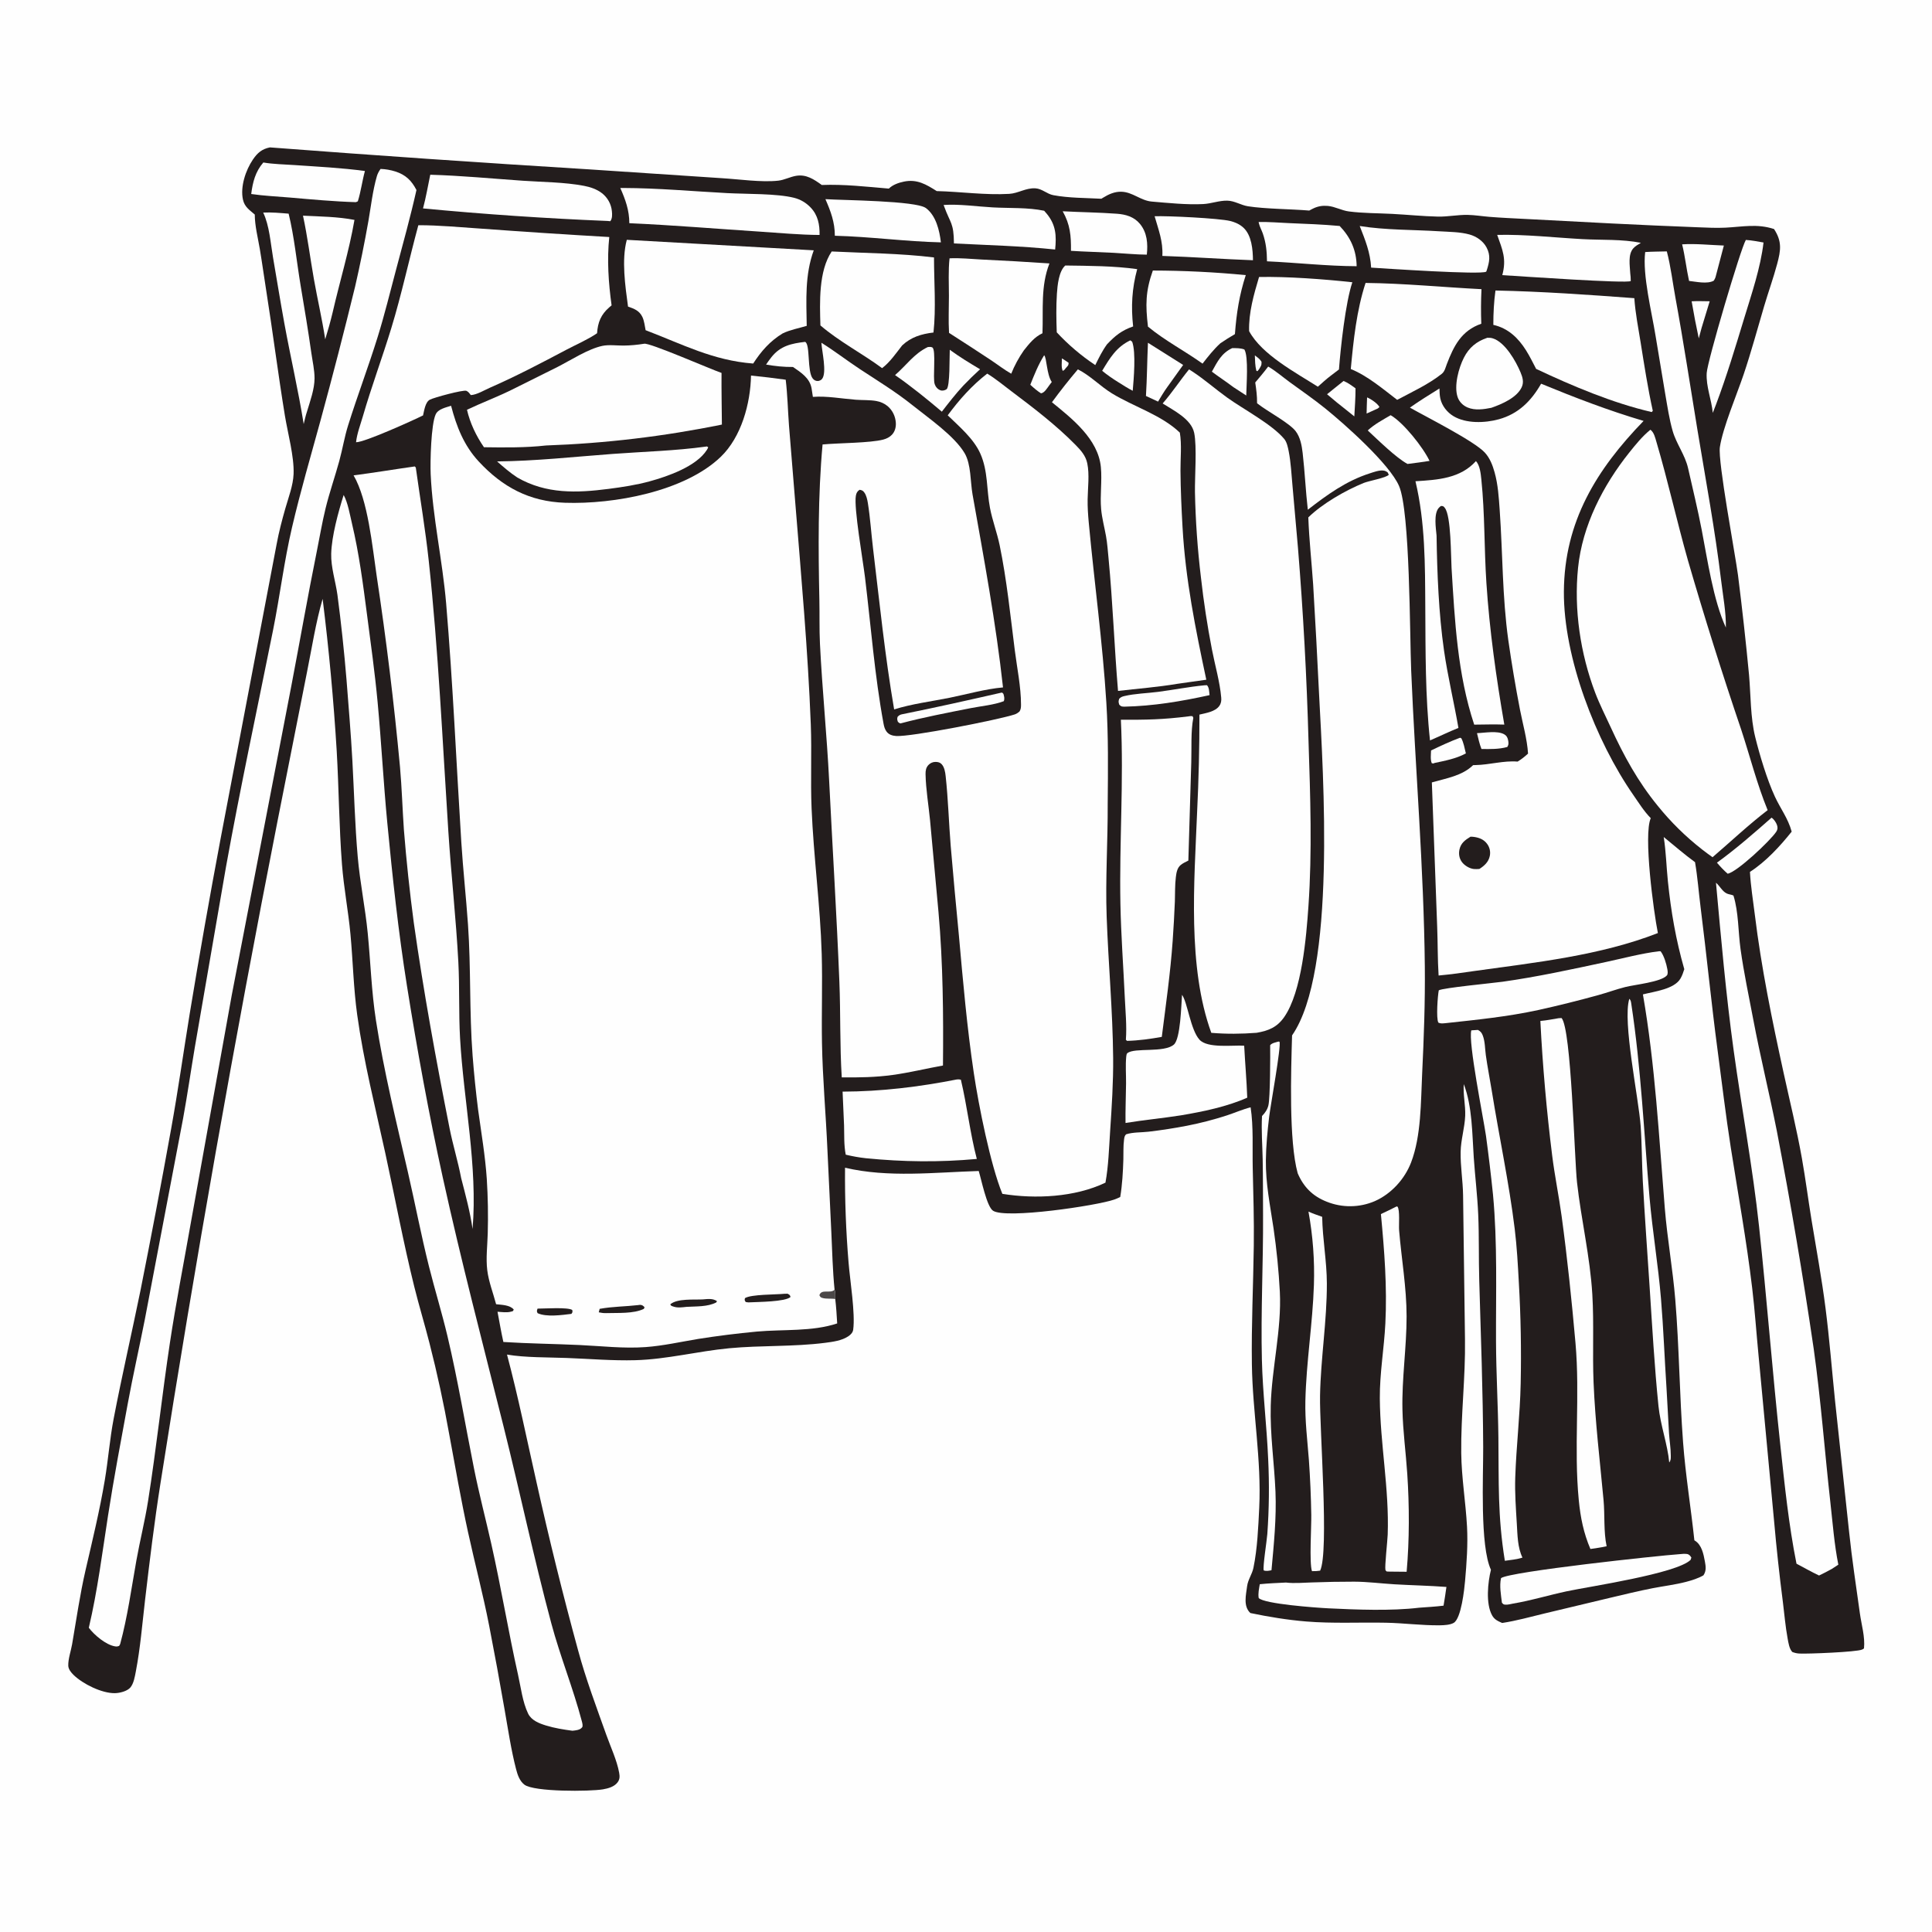 <?xml version="1.0" encoding="utf-8" ?>
<svg xmlns="http://www.w3.org/2000/svg" xmlns:xlink="http://www.w3.org/1999/xlink" width="1024" height="1024">
	<path fill="#FEFEFE" d="M0 0L1024 0L1024 1024L0 1024L0 0Z"/>
	<path fill="#231D1D" d="M143.054 78.122Q226.937 84.526 310.906 89.682L382.74 94.453C391.787 94.994 403.696 96.75 412.527 95.753C415.718 95.393 418.757 93.721 421.964 93.187C427.393 92.283 431.395 95.058 435.579 98.05C447.247 97.572 459.476 98.98 471.109 99.962C473.194 97.902 476.29 96.834 479.107 96.252C486.018 94.826 490.907 97.733 496.48 101.277C509.216 101.594 522.163 103.486 534.891 102.753C539.711 102.475 543.706 99.519 548.774 99.815C552.371 100.025 554.86 102.81 558.307 103.453C566.493 104.98 575.424 104.886 583.75 105.34L584.095 105.125L584.676 104.773C587.62 102.958 590.715 101.55 594.251 101.617C600.283 101.732 604.535 106.337 610.511 106.842C619.254 107.582 628.967 108.601 637.698 108.159C642.028 107.94 646.107 106.262 650.489 106.352C654.394 106.432 657.665 108.726 661.433 109.325C670.482 110.764 684.306 110.785 693.915 111.598Q694.595 111.23 695.283 110.878C695.568 110.733 695.853 110.59 696.141 110.452C698.604 109.275 701.014 108.906 703.732 109.141C707.586 109.473 711.086 111.569 714.915 112.066C722.47 113.048 730.328 112.97 737.939 113.367C745.973 113.786 754.097 114.631 762.121 114.803C767.431 114.917 772.692 113.783 777.979 113.898C781.712 113.979 785.536 114.612 789.264 114.918C795.772 115.452 802.317 115.718 808.838 116.067C839.181 117.689 869.587 119.327 899.951 120.463C904.773 120.643 909.692 120.91 914.51 120.667C923.657 120.206 931.326 118.464 940.269 121.391C944.569 127.978 943.886 132.586 941.942 139.849C939.918 147.411 937.245 154.8 935.023 162.31C931.442 174.418 928.174 186.587 924.131 198.555C920.587 209.043 913.098 226.737 911.566 236.995C910.434 244.57 919.704 293.706 921.172 304.827Q924.511 331.284 927.038 357.83C927.965 368.484 927.737 380.209 930.289 390.604C932.654 400.234 936.6 413.308 940.727 422.213C943.736 428.705 947.672 433.678 949.63 440.781C943.398 448.592 935.917 456.703 927.512 462.128C927.902 469.654 929.165 477.208 930.08 484.694C933.538 513.004 939.287 540.887 945.373 568.742C948.653 583.753 952.36 598.765 955.039 613.894C956.973 624.814 958.378 635.811 960.168 646.752C962.694 662.203 965.569 677.659 967.549 693.189C969.638 709.577 970.929 725.967 972.607 742.388L980.063 811.899C981.566 826.376 983.788 840.781 985.786 855.196C986.617 861.191 988.584 867.582 987.955 873.637C987.524 874.062 987.716 873.922 986.93 874.3C984.196 875.612 957.974 876.665 953.662 876.413C952.316 876.335 951.231 876.068 949.975 875.595C948.363 873.982 947.885 870.642 947.477 868.431C946.309 862.108 945.773 855.602 944.976 849.222Q942.21 827.827 940.315 806.338L932.001 717.724C930.885 706.095 930.086 694.419 928.707 682.818C925.737 657.822 921.244 633.111 917.355 608.26C914.675 591.141 912.636 573.76 910.347 556.571C906.995 531.393 904.541 506.077 901.349 480.865C900.343 472.914 899.756 464.862 898.4 456.966C892.662 452.793 887.314 448.099 881.803 443.633C883.028 451.339 883.215 459.317 884.014 467.091C885.663 483.12 888.249 498.172 892.709 513.687C892.194 515.365 891.605 517.048 890.73 518.578C887.444 524.325 876.809 525.502 870.779 527.05C877.29 564.59 879.278 602.521 882.384 640.446C883.709 656.624 886.594 672.594 887.928 688.764C890.01 714 890.176 739.303 892.068 764.52C893.373 781.902 896.21 799.083 898.052 816.401C898.19 816.487 898.33 816.572 898.467 816.661C901.941 818.899 902.898 823.63 903.614 827.53C904.116 830.263 904.464 832.571 902.851 834.963C900.053 836.577 896.776 837.6 893.66 838.416C887.863 839.934 881.787 840.645 875.902 841.791C868.38 843.256 860.919 845.095 853.46 846.849L818.791 855.131C811.297 856.937 803.795 859.048 796.17 860.211C793.878 859.181 792.118 858.448 790.854 856.19C787.388 850.001 788.572 838.629 790.229 832.017C784.332 819.36 786.192 782.572 786.121 767.016C785.987 737.584 784.891 708.047 784.03 678.623C783.688 666.966 783.99 655.279 783.481 643.641C783.041 633.581 781.82 623.62 781.129 613.588C780.253 600.881 780.401 586.596 775.842 574.599C775.388 580.066 776.81 585.799 776.586 591.372C776.327 597.802 774.29 604.014 774.167 610.512C774.022 618.181 775.357 625.833 775.463 633.5L776.474 709.98C776.765 730.009 774.26 750.146 774.487 770.154C774.636 783.229 776.855 796.215 777.558 809.256C778.065 818.664 777.338 828.591 776.511 837.979C776.14 842.198 774.509 857.815 770.496 860.156C768.606 861.26 765.347 861.414 763.185 861.442C753.711 861.563 744.101 860.264 734.599 860.077C720.496 859.799 706.378 860.575 692.298 859.417C682.393 858.602 672.436 856.975 662.712 854.938C658.859 851.331 660.388 845.474 660.991 840.746C661.445 837.187 663.637 834.442 664.348 830.974C666.449 820.739 666.908 809.531 667.417 799.125C668.658 773.778 663.888 748.503 663.526 723.221C663.224 702.201 664.259 681.254 664.536 660.249C664.718 646.507 664.282 632.795 663.972 619.061C663.736 608.595 664.424 597.206 662.856 586.896C658.615 587.974 654.423 589.829 650.247 591.196Q639.862 594.566 629.147 596.664Q619.037 598.617 608.811 599.818C604.947 600.272 600.521 600.028 596.846 601.21C595.993 602.038 595.921 602.931 595.766 604.062C595.302 607.447 595.509 611.08 595.405 614.502C595.202 621.154 594.835 627.862 593.745 634.434Q592.168 635.233 590.498 635.815C581.378 639.015 533.174 646.195 526.323 641.71C522.966 639.513 520.095 624.93 518.743 620.655C495.481 621.352 470.815 624.324 447.886 618.907Q447.665 644.162 449.77 669.33C450.511 678.515 453.399 696.298 452.205 704.788C451.989 706.327 450.835 707.44 449.587 708.281C446.182 710.573 441.34 711.206 437.332 711.721C420.563 713.874 403.357 713.006 386.487 714.602C369.841 716.177 353.511 720.471 336.758 720.933C324.702 721.266 312.466 720.209 300.421 719.753C290.674 719.384 278.17 719.589 268.721 717.95C274.695 740.382 279.323 763.357 284.446 786.003Q294.359 830.621 306.402 874.712C310.465 889.808 316.174 904.955 321.427 919.692C323.673 925.993 326.967 932.974 328.159 939.536C328.51 941.469 328.57 943.023 327.336 944.678C325.581 947.033 322.322 947.916 319.575 948.387C312.734 949.561 282.966 949.807 277.915 945.89C275.394 943.936 274.311 940.68 273.539 937.707C270.902 927.549 269.323 916.787 267.5 906.436Q263.621 884.016 259.272 861.682C256.015 844.948 251.666 828.582 248.039 811.955C244.291 794.774 241.282 777.338 238.069 760.046Q233.756 735.789 227.64 711.922C225.094 701.891 222.055 691.974 219.567 681.94C213.783 658.616 209.372 634.843 204.253 611.358C198.927 586.924 192.769 562.707 189.324 537.896C187.363 523.776 187.073 509.451 185.76 495.263C184.611 482.839 182.214 470.608 181.254 458.139C179.712 438.112 179.62 418.025 178.46 397.979Q175.993 357.581 171.005 317.416C167.348 329.976 165.308 343.383 162.718 356.214L147.054 435.385Q112.702 610.175 85.055 786.148C81.818 806.697 79.293 827.453 76.875 848.116C75.409 860.644 74.388 873.449 72.006 885.844C71.489 888.537 70.888 892.37 69.046 894.468C67.337 896.415 63.401 897.369 60.917 897.412C53.965 897.531 43.959 892.554 39.047 887.805C37.74 886.542 36.25 884.768 36.186 882.86C36.068 879.37 37.611 874.99 38.219 871.484C40.507 858.27 42.352 845.145 45.38 832.049C49.024 816.29 52.875 800.443 55.551 784.487C57.362 773.688 58.181 762.68 60.245 751.933C64.585 729.325 69.781 706.805 74.404 684.24Q82.953 641.379 90.697 598.365C94.363 578.073 97.237 557.667 100.547 537.318Q108.188 490.935 116.877 444.737L146.642 288.318C147.829 281.902 149.445 275.76 151.236 269.492C152.894 263.688 155.364 257.31 155.608 251.242C155.977 242.04 152.524 229.607 150.989 220.224C147.36 198.044 144.553 175.706 141.028 153.498C139.894 146.356 138.923 139.185 137.721 132.055C136.721 126.123 135.049 119.705 135.037 113.712C132.226 111.267 129.644 109.696 128.779 105.834C127.263 99.074 130.189 90.23 134.028 84.586C136.452 81.022 138.809 78.98 143.054 78.122Z"/>
	<path fill="#FEFEFE" d="M562.847 189.945C564.045 190.695 565.215 191.452 566.361 192.279C566.438 193.782 565.757 194.069 564.822 195.163C564.287 195.968 564.182 196.08 563.29 196.583C562.395 194.799 562.817 191.931 562.847 189.945Z"/>
	<path fill="#FEFEFE" d="M665.091 188.368C666.488 189.415 667.77 190.253 668.641 191.794C668.733 193.724 668.227 194.169 667.251 195.79L666.46 196.758L665.885 196.492C665.211 193.823 665.205 191.106 665.091 188.368Z"/>
	<path fill="#FEFEFE" d="M724.586 210.626C726.658 211.506 730.04 213.761 731.14 215.722L730.27 216.492L724.333 219.187C724.358 216.335 724.493 213.477 724.586 210.626Z"/>
	<path fill="#FEFEFE" d="M896.609 159.697C899.78 159.523 902.998 159.651 906.174 159.683L901.869 173.815L900.387 179.349Q898.275 169.566 896.609 159.697Z"/>
	<path fill="#FEFEFE" d="M553.425 188.296C554.853 189.742 554.701 198.432 557.462 202.457L556.118 204.247C554.969 205.764 553.619 208.213 551.75 208.469C549.644 207.145 547.905 205.599 546.082 203.927C548.237 198.527 550.333 193.239 553.425 188.296Z"/>
	<path fill="#FEFEFE" d="M782.833 388.582C787.019 388.45 793.5 387.145 797.217 389.166C798.452 389.838 799.011 390.836 799.301 392.184C799.609 393.611 799.706 394.706 798.876 395.924C794.408 397.148 789.795 397.048 785.205 396.972C784.133 394.269 783.532 391.401 782.833 388.582Z"/>
	<path fill="#FEFEFE" d="M712.118 201.912C714.462 202.879 716.409 204.354 718.455 205.82C718.473 210.778 718.091 215.749 717.815 220.698L714.232 217.82Q708.684 213.526 703.364 208.954Q707.709 205.393 712.118 201.912Z"/>
	<path fill="#FEFEFE" d="M773.863 391.012L774.545 391.306C775.801 393.761 776.281 396.666 776.943 399.333C771.638 402.15 766.128 403.156 760.319 404.399C759.448 404.767 759.929 404.693 758.862 404.504C758.047 402.532 758.433 399.876 758.486 397.76C763.561 395.324 768.579 392.971 773.863 391.012Z"/>
	<path fill="#FEFEFE" d="M530.801 367.107C531.472 367.147 531.069 367.047 531.847 367.784C532.211 369.201 532.585 370.215 532.024 371.647C526.706 373.668 520.124 374.216 514.502 375.328C502.064 377.788 489.576 380.16 477.316 383.417C476.68 383.356 476.4 382.972 475.906 382.586C475.505 381.358 475.423 381.178 475.737 379.94C476.575 379.045 477.098 378.777 478.298 378.536C495.881 375.011 513.314 371.09 530.801 367.107Z"/>
	<path fill="#FEFEFE" d="M599.1 180.388C599.414 180.521 599.83 180.957 600.095 181.182C602.14 186.83 600.91 200.767 600.373 207.126C597.701 205.763 595.185 204.111 592.64 202.526C589.656 200.674 586.89 198.757 584.17 196.535C588.244 189.782 591.708 183.897 599.1 180.388Z"/>
	<path fill="#FEFEFE" d="M653.097 184.502C655.323 184.537 657.429 184.439 659.542 185.236C661.852 188.958 660.601 204.765 660.537 209.627L653.759 205.22C650.038 202.371 646.058 199.835 642.318 196.984C645.277 191.661 647.354 187.223 653.097 184.502Z"/>
	<path fill="#FEFEFE" d="M638.269 363.233L639.703 363.161C640.935 364.392 640.884 366.77 641.093 368.436C626.054 371.745 611.308 374.221 595.875 374.551C594.36 374.455 594.323 374.527 593.23 373.496C592.787 371.979 592.734 371.833 593.213 370.338C594.038 369.514 594.731 369.213 595.841 368.948C601.567 367.585 607.91 367.461 613.774 366.704C621.955 365.648 630.055 364.025 638.269 363.233Z"/>
	<path fill="#FEFEFE" d="M938.966 433.379C940.215 434.202 941.375 435.912 941.85 437.318C942.303 438.662 942.215 439.689 941.435 440.867C938.333 445.556 920.596 462.275 915.694 463.081C913.587 461.266 911.821 459.337 910.011 457.238C920.056 449.976 929.666 441.578 938.966 433.379Z"/>
	<path fill="#FEFEFE" d="M608.435 181.674L627.095 193.425L618.671 205.183C616.892 207.655 615.351 210.246 613.792 212.859L607.378 209.871C607.953 200.458 608.014 191.084 608.435 181.674Z"/>
	<path fill="#FEFEFE" d="M891.567 129.505C898.787 129.042 906.433 129.881 913.682 130.14L909.533 145.889C909.258 147.075 908.988 147.805 908.286 148.802C904.814 150.664 899.069 149.309 895.238 148.897C893.814 142.467 893.139 135.935 891.567 129.505Z"/>
	<path fill="#FEFEFE" d="M737.073 220.063C743.83 223.939 754.347 237.179 757.687 244.294C753.806 244.926 749.913 245.414 746.012 245.901C740.026 242.71 730.262 233.101 724.931 228.144C728.456 224.857 732.941 222.502 737.073 220.063Z"/>
	<path fill="#FEFEFE" d="M491.778 183.937C492.617 183.889 493.341 183.747 494.12 184.141C496.285 185.234 494.275 200.462 495.424 203.658C495.956 205.139 496.991 206.329 498.495 206.875C499.505 207.242 500.817 206.914 501.678 206.317C503.605 204.982 503.197 188.628 503.397 185.381C508.553 189.169 513.96 192.452 519.454 195.713C516.382 198.497 513.461 201.367 510.593 204.36C506.498 208.739 502.874 213.466 499.196 218.192C491.114 211.365 483.086 204.828 474.393 198.798C480.459 193.607 484.359 187.492 491.778 183.937Z"/>
	<path fill="#FEFEFE" d="M563.252 111.978C572.806 112.486 582.424 112.586 591.961 113.285C596.657 113.629 601.05 114.88 604.165 118.628C608.054 123.307 608.446 129.186 607.838 134.965C602.01 134.941 596.073 134.312 590.244 133.996C582.707 133.588 575.168 133.434 567.634 132.94C567.719 124.919 567.243 119.1 563.252 111.978Z"/>
	<path fill="#FEFEFE" d="M863.578 529.363C864.386 530.146 864.457 531.006 864.623 532.093C869.794 566.075 871.34 600.475 874.292 634.699C875.84 652.649 878.88 670.448 880.362 688.377C881.676 704.268 882.27 720.311 883.312 736.233L884.629 759.855C884.872 763.687 885.544 767.568 885.551 771.4C885.554 772.96 885.654 773.903 884.729 775.149C883.872 765.656 880.055 755.368 879.027 745.25C876.892 724.247 875.727 703.31 874.343 682.256C873.112 663.529 871.743 644.838 870.724 626.093C870.195 616.361 870.269 606.631 869.584 596.891C868.529 581.88 859.847 541.394 863.578 529.363Z"/>
	<path fill="#FEFEFE" d="M160.59 114.312C169.572 114.757 179.044 114.833 187.879 116.558C185.025 133.016 180.052 149.269 176.315 165.552C175.162 170.384 173.847 175.091 172.374 179.832C170.737 169.196 168.272 158.649 166.392 148.046C164.404 136.823 162.997 125.445 160.59 114.312Z"/>
	<path fill="#FEFEFE" d="M925.329 127.175C928.491 127.364 931.59 127.98 934.704 128.534C933.146 141.899 928.415 155.678 924.501 168.538C919.832 183.88 915.183 199.37 909.528 214.383L907.808 218.83C907.149 211.772 904.176 204.862 904.584 197.708C904.941 191.461 922.464 132.096 925.329 127.175Z"/>
	<path fill="#FEFEFE" d="M611.975 114.619C618.661 114.337 646.182 115.66 652.124 117.154C654.69 117.8 657.142 118.888 659.086 120.719C663.427 124.807 664.04 132.294 664.089 137.93C648.079 137.35 632.098 136.167 616.072 135.642C616.483 127.859 614.059 121.939 611.975 114.619Z"/>
	<path fill="#FEFEFE" d="M667.09 117.673C672.439 117.538 677.944 118.037 683.296 118.264C692.237 118.644 701.14 118.938 710.054 119.776C715.848 125.821 718.94 132.653 719.05 141.097C703.26 141.035 687.315 139.219 671.531 138.502C671.478 133.348 671.037 128.736 669.335 123.812C668.711 122.006 667.71 120.304 667.264 118.448C667.202 118.19 667.148 117.931 667.09 117.673Z"/>
	<path fill="#FEFEFE" d="M139.572 86.125C144.887 87.036 150.579 87.107 155.969 87.481C168.413 88.344 181.056 88.958 193.418 90.634C191.964 95.938 191.301 101.452 189.657 106.705L188.626 107.152C176.942 106.801 165.109 105.694 153.46 104.687C146.707 104.103 139.85 103.822 133.147 102.826C133.941 96.569 135.349 90.99 139.572 86.125Z"/>
	<path fill="#FEFEFE" d="M788.309 179.026C789.389 179.006 790.178 179.02 791.229 179.345C797.716 181.35 803.487 191.488 805.908 197.328C806.999 199.962 807.797 202.512 806.533 205.23C803.922 210.844 795.974 214.202 790.462 216.141C786.368 216.954 781.798 217.652 777.829 215.964C775.361 214.915 773.394 212.946 772.543 210.383C770.58 204.473 773.112 195.041 775.881 189.598C778.632 184.191 782.623 180.928 788.309 179.026Z"/>
	<path fill="#FEFEFE" d="M437.485 105.554C446.522 106.173 485.561 106.341 490.789 110.306C496.137 114.363 497.936 122.104 498.691 128.455C479.951 128.012 461.237 125.43 442.485 124.95C442.478 117.781 440.312 112.015 437.485 105.554Z"/>
	<path fill="#FEFEFE" d="M500.149 108.633C508.588 108.076 517.77 109.461 526.252 109.928C535.065 110.413 544.783 109.889 553.417 111.701Q554.098 112.449 554.746 113.226C559.69 119.19 559.991 124.891 559.248 132.249C541.433 130.386 523.49 129.935 505.612 129.029C505.501 117.86 503.712 118.54 500.4 109.351C500.314 109.113 500.233 108.872 500.149 108.633Z"/>
	<path fill="#FEFEFE" d="M890.26 823.734C891.419 823.594 892.901 823.496 894.055 823.642C895.318 823.803 895.817 824.576 896.469 825.541L896.045 826.778C888.567 834.061 842.501 840.852 830.573 843.383C820.945 845.426 811.686 848.294 801.931 849.939C800.65 850.185 799.198 850.589 797.893 850.507C796.826 850.439 796.715 850.214 796.049 849.466C795.558 845.361 794.651 840.507 795.579 836.436C800.402 832.947 879.032 824.496 890.26 823.734Z"/>
	<path fill="#FEFEFE" d="M139.504 112.678C144.02 112.438 148.487 112.888 152.985 113.244C156.006 125.672 157.246 138.884 159.365 151.516C161.355 163.38 163.339 175.19 165.024 187.104C165.643 191.485 166.735 196.151 166.716 200.569C166.692 206.307 164.357 212.663 162.718 218.122C161.983 220.276 161.511 222.543 160.963 224.753C158.125 206.936 153.967 189.21 150.725 171.449C148.599 159.801 146.707 148.104 144.704 136.433C143.412 128.903 142.814 119.614 139.504 112.678Z"/>
	<path fill="#FEFEFE" d="M681.592 838.78C685.927 839.319 690.892 838.857 695.266 838.725Q706.49 838.306 717.721 838.316C724.819 838.337 731.9 839.279 738.984 839.703C748.2 840.254 757.43 840.413 766.636 841.112C766.226 844.423 765.625 847.733 765.112 851.032C760.822 851.586 756.448 851.786 752.133 852.121C737.578 853.898 718.774 853.173 704.082 852.445C697.667 852.128 669.993 850.135 667.137 846.978C666.72 844.557 667.329 842.069 667.704 839.665C672.306 839.182 676.971 839.024 681.592 838.78Z"/>
	<path fill="#FEFEFE" d="M677.61 552.044L678.179 552.133C679.095 554.808 673.421 585.76 672.706 591.743C671.797 599.354 671.026 607.263 670.938 614.929C670.796 627.287 673.185 638.86 674.998 651.008Q677.443 667.78 678.344 684.706C679.334 704.704 674.066 724.923 673.519 744.965C673.102 760.281 675.397 775.367 676.028 790.625C676.601 804.503 675.174 818.455 673.913 832.257C672.432 832.541 671.28 832.85 669.798 832.354C669.238 830.41 671.436 816.671 671.709 813.055Q673.126 793.203 672.158 773.324C671.406 755.776 669.249 738.308 668.827 720.745C668.214 695.212 669.576 669.555 669.442 643.988C669.391 634.169 669.433 624.32 669.246 614.506C669.1 606.837 668.467 599.178 668.897 591.51C670.502 589.845 671.738 588.129 672.281 585.837C673.239 581.793 673.3 559.315 673.213 553.987C674.152 552.782 676.14 552.504 677.61 552.044Z"/>
	<path fill="#FEFEFE" d="M693.514 642.176C695.885 643.243 698.335 644.079 700.784 644.942C700.966 656.701 703.233 668.41 703.264 680.253C703.315 700.125 700.016 719.836 699.653 739.715C699.333 757.233 704.517 822.45 699.7 832.485C698.201 832.706 696.889 832.785 695.375 832.739C693.875 828.43 695.131 808.765 695.005 802.873Q694.765 788.312 693.737 773.785C692.935 763.299 691.632 753.021 691.876 742.476C692.353 721.874 695.733 701.552 696.401 681.024Q696.718 671.263 695.995 661.523Q695.271 651.783 693.514 642.176Z"/>
	<path fill="#FEFEFE" d="M720.678 119.794C734.46 122.008 749.105 121.714 763.055 122.596C768.21 122.921 773.867 122.894 778.869 124.283C782.567 125.31 786.098 127.734 787.917 131.178C790.166 135.438 789.406 138.905 788.026 143.203L787.724 143.991C785.029 145.74 734.372 142.33 726.734 141.844C726.287 133.796 723.586 127.199 720.678 119.794Z"/>
	<path fill="#FEFEFE" d="M793.545 124.496C808.506 124.167 823.86 125.924 838.817 126.747C848.966 127.305 859.747 126.694 869.702 128.712C868.294 129.556 866.736 130.401 865.648 131.657C862.789 134.956 863.855 140.713 864.056 144.77C864.266 146.183 864.321 147.526 864.328 148.953C862.562 150.377 805.26 146.375 796.247 145.826C798.566 137.186 796.383 132.51 793.545 124.496Z"/>
	<path fill="#FEFEFE" d="M374.126 236.705C374.923 236.599 374.5 236.544 375.358 237.054C375.091 237.727 375.11 237.752 374.653 238.471C369.104 247.212 353.924 252.49 344.365 255.107C337.284 257.046 329.889 258.175 322.613 259.116C305.656 261.309 289.542 261.91 274.208 253.104C270.344 250.581 266.924 247.597 263.465 244.561C283.905 244.367 304.33 242.102 324.695 240.59C341.06 239.374 357.89 238.949 374.126 236.705Z"/>
	<path fill="#FEFEFE" d="M564.624 140.724C577.072 140.9 590.441 140.916 602.736 142.65C599.948 152.882 599.421 162.484 600.584 173.024C594.555 175.085 591.077 177.91 586.742 182.485C584.228 185.943 582.4 189.679 580.521 193.507Q574.922 189.783 569.799 185.427Q564.676 181.071 560.101 176.143C559.86 169.38 559.735 162.437 560.183 155.684C560.478 151.254 561.174 143.747 564.624 140.724Z"/>
	<path fill="#FEFEFE" d="M228.046 92.613C244.342 93.076 260.783 94.657 277.048 95.789C287.598 96.523 299.112 96.521 309.487 98.487C312.845 99.123 316.33 100.276 319.048 102.398Q319.603 102.828 320.111 103.312Q320.619 103.796 321.075 104.329Q321.532 104.863 321.931 105.44Q322.331 106.016 322.67 106.631Q323.009 107.246 323.284 107.891Q323.558 108.537 323.766 109.208Q323.974 109.878 324.112 110.566Q324.25 111.254 324.318 111.953C324.497 113.715 324.585 115.824 323.469 117.248L321.944 117.109Q272.986 115.114 224.209 110.466C225.785 104.625 226.8 98.539 228.046 92.613Z"/>
	<path fill="#FEFEFE" d="M611.025 143.39Q635.711 143.435 660.281 145.817C656.847 156.438 655.366 165.976 654.533 177.091C651.869 178.622 649.32 180.249 646.779 181.975C643.245 185.219 640.309 188.958 637.37 192.733C627.87 185.946 617.471 180.581 608.446 173.122C607.092 161.661 607.134 154.344 611.025 143.39Z"/>
	<path fill="#FEFEFE" d="M328.77 99.653Q329.47 99.633 330.171 99.63C348.546 99.675 367.146 101.386 385.507 102.357C395.55 102.889 411.734 102.525 420.895 104.842C424.272 105.695 427.22 107.438 429.636 109.965C433.55 114.058 434.477 119.068 434.394 124.531C423.938 124.49 413.26 123.455 402.824 122.774C379.751 121.267 356.657 119.327 333.56 118.3C333.544 111.489 331.503 105.784 328.77 99.653Z"/>
	<path fill="#FEFEFE" d="M871.982 133.592C875.787 133.335 879.64 133.345 883.453 133.243C885.565 141.311 886.535 149.74 888.042 157.946C892.299 181.13 895.822 204.484 899.663 227.744C904.066 254.403 909.018 280.927 912.25 307.774C913.223 315.849 914.882 324.529 914.749 332.631C908.061 318.082 904.976 296.56 901.93 280.788C899.834 269.929 897.171 259.016 894.731 248.22C893.102 241.015 888.515 235.316 886.535 228.387C884.732 222.076 883.799 215.609 882.669 209.161L877.489 178.041C875.485 165.513 870.489 145.81 871.982 133.592Z"/>
	<path fill="#FEFEFE" d="M879.171 504.199L880.147 504.184C881.957 506.522 883.197 510.749 883.722 513.656C883.896 514.621 884.159 516.235 883.465 517.016C880.368 520.506 866.508 521.864 861.421 523.149C856.635 524.358 851.982 526.087 847.222 527.4C836.747 530.289 825.892 533.017 815.274 535.34C799.268 538.841 782.483 540.528 766.193 542.294C764.66 542.403 763.751 542.663 762.35 541.988C761.128 539.748 761.999 527.729 762.577 524.899C764.712 523.577 791.358 521.046 796.387 520.339C814.852 517.745 833.029 513.773 851.244 509.863C860.434 507.89 869.849 505.35 879.171 504.199Z"/>
	<path fill="#FEFEFE" d="M740.224 639.438L740.712 639.552C742.05 641.271 741.338 649.443 741.553 652.048C742.812 667.306 745.514 682.316 745.524 697.706C745.535 714.254 742.957 730.626 743.324 747.217C743.575 758.496 745.135 769.851 745.879 781.119C747.011 798.262 747.052 815.942 745.547 833.068L736.375 832.983L734.999 832.924C734.77 832.655 734.392 832.461 734.31 832.117C733.868 830.264 735.391 816.719 735.508 813.404C736.362 789.094 731.518 765.453 731.334 741.197C731.233 727.934 733.596 714.755 734.267 701.495C735.25 682.097 733.742 662.776 731.91 643.479C734.721 642.209 737.469 640.823 740.224 639.438Z"/>
	<path fill="#FEFEFE" d="M667.32 146.816C682.022 146.489 702.062 147.98 716.77 149.603C713.143 160.41 710.568 184.136 709.675 195.824L705.305 199.153C702.931 200.922 700.726 203.015 698.494 204.967C686.79 197.494 668.777 187.996 662.057 175.506C661.768 165.719 664.552 156.102 667.32 146.816Z"/>
	<path fill="#FEFEFE" d="M626.499 527.28C629.396 531.234 630.984 545.766 635.738 551.039C640.013 555.781 653.35 553.855 659.444 554.245C659.92 563.433 660.736 572.596 661.069 581.794C650.281 586.583 637.595 589.178 625.981 591.145C616.198 592.687 606.325 593.596 596.549 595.196C596.446 588.201 596.767 581.226 596.83 574.233C596.873 569.504 596.466 564.604 596.94 559.901C596.988 559.419 597.125 558.476 597.556 558.149C601.535 555.128 616.923 558.134 622.162 553.667C625.721 550.633 626.081 532.572 626.499 527.28Z"/>
	<path fill="#FEFEFE" d="M503.282 136.92C508.847 136.627 514.662 137.281 520.247 137.554Q538.247 138.401 556.226 139.624C551.492 151.789 553.021 163.935 552.532 176.63C548.263 178.614 545.481 182.155 542.636 185.751Q540.624 188.631 538.952 191.721Q537.28 194.811 535.97 198.071C532.228 195.955 528.712 193.193 525.121 190.814Q514.122 183.536 503.01 176.433C502.627 169.968 502.951 163.352 502.951 156.865C502.952 150.301 502.561 143.44 503.282 136.92Z"/>
	<path fill="#FEFEFE" d="M507.199 572.125C508.049 572.033 508.465 572.092 509.281 572.265C512.589 586.126 514.095 600.419 517.734 614.264C497.806 616.088 478.775 615.851 458.881 613.882C455.254 613.481 451.809 612.854 448.26 612.001C447.243 606.909 447.513 601.656 447.371 596.487Q447.04 587.534 446.59 578.587C467.068 578.528 487.124 576.075 507.199 572.125Z"/>
	<path fill="#FEFEFE" d="M779.825 546.109Q781.581 545.974 783.34 545.878C784.742 546.646 785.339 547.372 785.917 548.878C787.124 552.028 787.057 555.9 787.52 559.251C788.386 565.521 789.657 571.815 790.661 578.075C794.568 602.419 799.817 626.814 802.822 651.263C803.989 660.764 804.509 670.348 805.023 679.903Q806.557 706.551 805.992 733.237C805.657 749.931 803.659 766.488 803.111 783.15C802.843 791.268 803.463 799.59 803.95 807.696C804.298 813.494 804.335 820.257 806.939 825.551C804.013 826.543 800.663 826.8 797.604 827.249C793.741 803.408 794.447 785.627 794.181 761.887C793.991 744.977 792.991 728.044 792.92 711.14C792.812 685.31 793.739 658.868 791.318 633.139Q789.711 617.545 787.603 602.011C786.238 592.631 778.077 552.206 779.825 546.109Z"/>
	<path fill="#FEFEFE" d="M440.82 133.284C458.789 134.175 477.191 134.256 495.044 136.45C495.042 149.455 496.174 163.353 494.765 176.239C488.403 176.999 482.926 178.617 478.175 183.071C474.945 187.166 471.731 191.962 467.527 195.12C456.931 187.305 444.878 181.084 434.838 172.486C434.468 160.305 433.834 143.68 440.82 133.284Z"/>
	<path fill="#FEFEFE" d="M723.777 149.962C744.204 150.178 764.796 152.241 785.215 153.269Q784.77 162.427 785.116 171.59C774.626 175.211 770.584 183.247 766.849 192.967C766.146 194.797 765.763 196.806 764.245 198.073C757.207 203.703 748.461 207.684 740.529 211.931C733.062 206.21 724.686 199.101 715.945 195.59C717.365 180.355 719.005 164.567 723.777 149.962Z"/>
	<path fill="#FEFEFE" d="M826.147 539.662L827.664 539.585C832.864 545.417 834.458 614.202 835.861 626.763C838.084 646.661 842.777 666.029 843.966 686.127C844.885 701.649 843.987 717.173 844.622 732.682C845.478 753.578 847.989 774.312 849.917 795.114C850.658 803.114 849.888 811.753 851.547 819.549C848.712 820.191 845.822 820.565 842.949 820.997C839.343 812.569 837.692 804.339 836.801 795.265C834.079 767.548 837.505 739.617 835.038 711.791C833.057 689.452 830.722 666.83 827.697 644.601C826.233 633.846 824.019 623.181 822.677 612.412C819.746 588.891 817.619 564.804 816.422 541.13C819.66 540.865 822.938 540.184 826.147 539.662Z"/>
	<path fill="#FEFEFE" d="M792.626 153.974C817.126 154.481 841.799 156.202 866.231 158.041C866.755 165.906 868.325 173.756 869.571 181.53C871.526 193.725 873.359 205.69 876.02 217.752L875.433 218.399C854.727 213.601 833.37 204.575 814.184 195.527C812.474 192.236 810.812 188.853 808.843 185.709C804.731 179.141 799.299 173.927 791.498 172.191C791.486 166.145 791.804 159.964 792.626 153.974Z"/>
	<path fill="#FEFEFE" d="M782.293 244.379C784.402 246.721 784.824 251.034 785.143 254.099C787.034 272.327 786.619 290.651 787.818 308.903C789.465 333.986 793.032 359.272 797.32 384.048C792.01 383.861 786.67 384.025 781.357 384.073C772.475 357.318 771.072 329.032 769.355 301.081C768.979 294.972 769.157 273.509 765.81 269.238C765.068 268.292 764.972 268.226 763.795 268.17C763.218 268.568 763.097 268.609 762.58 269.192C759.797 272.334 761.062 279.972 761.41 283.878C761.696 303.531 762.565 325.461 765.371 344.875C767.353 358.582 770.635 372.15 772.997 385.814C767.919 387.855 762.97 390.28 757.933 392.432C755.417 369.2 755.572 345.167 755.434 321.808C755.302 299.489 755.432 276.896 750.221 255.069C761.989 254.342 773.952 253.629 782.293 244.379Z"/>
	<path fill="#FEFEFE" d="M332.217 127.109L431.302 132.674C426.542 145.738 427.37 159.049 427.579 172.714C423.29 173.999 418.931 174.757 414.857 176.697C408.159 180.743 403.403 186.178 399.209 192.685C377.888 191.063 361.799 182.485 342.187 175.012C341.753 172.774 341.457 170.075 340.483 168.014C338.908 164.684 336.169 163.624 332.866 162.497C331.404 151.631 329.351 137.796 332.217 127.109Z"/>
	<path fill="#FEFEFE" d="M629.766 379.705C630.597 379.515 631.19 379.527 632.034 379.556L632.485 380.447C631.083 387.802 631.637 396.41 631.402 403.959L629.853 456.129C628.47 456.8 626.957 457.507 625.766 458.491C623.907 460.027 623.511 462.604 623.23 464.857C622.7 469.095 622.852 473.545 622.704 477.815Q622.276 488.272 621.54 498.711C620.331 515.82 617.922 532.581 615.773 549.574C609.748 550.648 603.464 551.539 597.341 551.684L596.74 551.082C597.282 543.74 596.501 536.002 596.161 528.64C595.4 512.128 594.156 495.513 593.84 478.993C593.221 446.542 595.667 413.887 594.085 381.462C607.389 381.555 616.463 381.381 629.766 379.705Z"/>
	<path fill="#FEFEFE" d="M341.371 182.199C343.951 181.362 376.769 195.746 382.427 197.664C382.354 206.779 382.548 215.914 382.618 225.031Q359.579 229.735 336.228 232.511Q312.878 235.287 289.378 236.116C278.754 237.327 267.211 237.195 256.508 237.046C252.412 231.108 249.104 224.218 247.512 217.174C255.296 213.489 263.338 210.468 271.088 206.657L295.471 194.511C302.557 190.899 311.705 184.915 319.28 183.32C322.724 182.596 326.962 183.19 330.511 183.158C334.183 183.126 337.748 182.775 341.371 182.199Z"/>
	<path fill="#FEFEFE" d="M909.503 467.87C911.488 469.497 912.824 472.45 915.222 473.572C916.344 474.096 917.577 474.091 918.761 474.653C921.494 483.316 921.256 493.921 922.519 503.004C924.263 515.55 926.945 528.076 929.3 540.525C933.026 560.22 937.854 579.761 941.758 599.441Q952.803 656.939 961.3 714.868C965.104 741.874 967.108 769.264 970.143 796.381C971.367 807.321 972.208 818.504 974.353 829.304L970.88 831.577C968.683 832.844 966.401 833.935 964.127 835.054C960.077 833.115 956.139 830.899 952.176 828.786C948.045 808.128 945.902 787.057 943.634 766.131C939.44 727.439 936.486 688.647 932.327 649.958C928.98 618.821 923.163 587.807 918.88 556.778C914.807 527.278 912.22 497.519 909.503 467.87Z"/>
	<path fill="#FEFEFE" d="M571.294 195.769C577.808 199.014 583.076 204.653 589.287 208.464C600.913 215.599 615.467 219.857 625.337 229.296C626.423 235.684 625.631 242.96 625.679 249.492C625.753 259.483 626.211 269.532 626.774 279.508C628.335 307.139 633.616 333.287 639.366 360.268C634.208 360.921 629.069 361.776 623.911 362.455C613.581 364.194 602.986 364.99 592.576 366.21C590.609 342.78 589.792 319.271 587.542 295.837C587.167 291.939 586.894 287.98 586.203 284.124C585.357 279.405 584.059 274.631 583.626 269.855C582.958 262.48 584.19 254.964 583.481 247.568C582.058 232.73 568.27 221.914 557.552 213.204C561.9 207.256 566.533 201.393 571.294 195.769Z"/>
	<path fill="#FEFEFE" d="M219.838 247.222L220.377 247.793C222.671 264.24 225.472 280.717 227.245 297.223C232.367 344.886 234.53 392.925 237.636 440.753C239.134 463.825 241.706 486.812 242.929 509.903C243.643 523.366 243.081 536.881 243.849 550.367C245.742 583.621 253.243 618.173 250.473 651.395C249.168 642.294 246.724 633.287 244.423 624.396C242.734 615.516 240.028 606.837 238.27 597.963C231.122 561.891 224.466 525.454 219.317 489.043Q216.047 464.508 214.077 439.835C213.299 428.727 212.989 417.575 212.006 406.484Q207.264 355.589 199.615 305.049C197.33 289.609 195.064 265.103 187.407 251.952C198.247 250.557 209.018 248.743 219.838 247.222Z"/>
	<path fill="#FEFEFE" d="M221.731 119.371C232.59 119.343 243.733 120.443 254.576 121.148Q288.736 123.667 322.933 125.633C321.662 137.486 322.512 150.066 324.158 161.848Q323.534 162.363 322.922 162.892C318.521 166.716 316.844 170.85 316.463 176.62C311.461 180.045 305.441 182.593 300.074 185.432C286.712 192.501 273.536 199.434 259.673 205.495C256.767 206.777 252.657 209.267 249.544 209.404C248.856 208.525 248.265 207.609 247.207 207.152C245.597 206.456 229.842 210.748 227.809 211.85C225.372 213.173 224.822 217.692 224.223 220.181C219.1 222.743 193.165 234.483 188.716 234.396C189.186 229.872 191.041 225.094 192.308 220.716C196.876 204.939 202.635 189.535 207.429 173.819C212.895 155.897 216.825 137.46 221.731 119.371Z"/>
	<path fill="#FEFEFE" d="M874.751 227.767C876.658 229.142 877.297 232.047 877.938 234.215C884.067 254.948 888.731 276.158 894.63 296.969Q907.762 342.195 922.898 386.791C927.544 400.894 931.255 415.685 936.892 429.395C926.766 437.138 917.362 446.05 907.679 454.347C905.809 453.068 904.019 451.643 902.206 450.284Q895.679 445.202 889.78 439.403Q883.88 433.604 878.687 427.165C868.112 414.251 860.633 400.555 853.716 385.467C850.937 379.405 847.851 373.394 845.485 367.157C837.604 346.379 834.144 323.036 836.407 300.906C838.693 278.546 849.638 257.275 863.521 239.891C866.982 235.558 870.431 231.285 874.751 227.767Z"/>
	<path fill="#FEFEFE" d="M182.146 262.352C184.398 266.47 185.444 272.806 186.539 277.415C190.326 293.349 192.4 309.469 194.516 325.683C196.535 341.164 198.704 356.685 200.15 372.231C202.125 393.454 203.237 414.753 205.261 435.964C208.018 464.86 211.154 494.021 215.722 522.682C221.119 556.554 227.316 590.618 234.687 624.112C244.425 668.363 255.896 712.138 266.902 756.072C275.592 790.763 282.932 825.823 292.196 860.379C296.887 877.881 303.772 894.79 308.377 912.269C308.596 913.103 309.085 914.789 308.539 915.513C307.406 917.016 305.105 917.128 303.39 917.33C298.642 916.695 293.96 915.953 289.369 914.544C285.741 913.431 281.643 911.843 279.899 908.218C276.975 902.142 276.071 894.359 274.588 887.751C269.42 864.724 265.612 841.427 260.423 818.388C257.414 805.026 253.924 791.782 251.234 778.343C246.546 754.921 242.682 731.411 237.158 708.148C234.22 695.778 230.461 683.592 227.365 671.255C223.207 654.684 220.03 637.928 216.2 621.285C210.05 594.554 203.464 567.92 199.257 540.793C196.883 525.484 196.412 509.988 194.905 494.589C193.58 481.057 190.791 467.732 189.602 454.135C188.118 437.17 187.694 420.208 186.773 403.215C185.999 388.91 184.754 374.605 183.664 360.319Q181.804 337.788 178.861 315.372C177.892 308.299 175.342 300.593 175.544 293.491C175.814 284.003 179.293 271.446 182.146 262.352Z"/>
	<path fill="#FEFEFE" d="M201.712 89.537Q203.687 89.606 205.635 89.939Q207.583 90.273 209.468 90.866C214.971 92.601 218.122 95.671 220.731 100.717C217.541 114.969 213.587 129.164 209.832 143.282C206.701 155.053 203.785 166.962 200.175 178.591C195.291 194.322 189.437 209.728 184.511 225.439C182.559 231.663 181.55 238.048 179.834 244.314C177.526 252.738 174.638 260.948 172.559 269.449C170.715 276.986 169.457 284.596 167.92 292.194C163.12 315.928 158.956 339.762 154.413 363.544L122.828 527.488L101.032 648.752C97.351 669.71 93.239 690.627 90.062 711.667C85.852 739.54 82.882 767.623 78.495 795.467C76.826 806.061 74.177 816.518 72.286 827.08C69.65 841.804 67.618 856.938 63.693 871.377L63.171 872.346C62.348 872.666 61.9 872.754 61.004 872.611C56.139 871.831 49.96 866.596 47.073 862.75C51.683 843.149 54.19 823.113 57.267 803.245C60.328 783.486 64.081 763.691 67.704 744.019C70.44 729.161 73.791 714.416 76.713 699.593L97.055 592.75C99.347 580.207 101.149 567.593 103.271 555.023L119.806 459.314C127.374 417.435 136.34 375.748 144.719 334.021C148.353 315.924 150.572 297.538 154.768 279.562C159.224 260.474 164.749 241.612 169.925 222.71Q179.562 187.379 188.239 151.8Q192.185 134.585 195.258 117.194C196.625 109.325 197.539 101.03 199.758 93.368C200.176 91.925 200.844 90.752 201.712 89.537Z"/>
	<path fill="#FEFEFE" d="M630.218 195.785Q631.095 196.325 631.957 196.889C638.354 201.073 644.236 206.285 650.459 210.754C659.024 216.904 674.211 224.895 680.664 232.648C682.059 234.323 682.626 237.099 683.041 239.201C684.212 245.135 684.485 251.431 685.049 257.467L687.953 290.411Q692.124 341.661 693.55 393.061C694.497 422.001 695.507 451.254 693.507 480.174C692.371 496.61 690.024 525.599 680.648 539.07C676.855 544.521 672.283 546.328 666.014 547.404C657.938 548.021 650.098 548.106 642.017 547.421C629.314 512.522 633.005 467.523 634.481 430.72Q635.744 404.753 635.729 378.755C639.158 377.918 644.042 377.244 646.236 374.188C647.234 372.798 647.418 371.381 647.273 369.722C646.547 361.368 643.966 352.587 642.364 344.295Q638.683 325.353 636.537 306.176Q633.812 283.607 633.35 260.879C633.228 252.808 634.455 236.603 632.938 229.419C631.383 222.055 622.071 217.576 616.23 213.842C621.284 208.043 625.382 201.712 630.218 195.785Z"/>
	<path fill="#FEFEFE" d="M816.826 203.377C834.778 210.774 852.501 217.575 871.143 223.096C846.167 248.855 829.137 276.425 828.891 313.497C828.659 348.553 845.862 392.796 865.676 421.34C868.55 425.481 871.383 430.049 874.935 433.638C870.966 442.522 876.472 483.35 878.71 494.541C848.221 506.461 813.71 510.161 781.488 514.647C775.16 515.611 768.864 516.448 762.49 517.044C761.933 508.428 762.069 499.744 761.733 491.109L758.91 414.701C766.517 412.501 774.94 411.243 780.797 405.532L781.269 405.527L782.056 405.506C789.507 405.368 796.97 403.042 804.37 403.661C806.437 402.407 808.113 401.043 809.896 399.43C809.417 391.733 807.094 383.695 805.619 376.12Q802.07 357.777 799.428 339.281C796.216 316.219 796.499 293.463 794.868 270.345C794.396 263.649 793.986 256.826 792.163 250.335C791.099 246.548 789.7 242.856 787.013 239.904C781.482 233.826 755.858 220.913 747.283 216.049C752.341 212.436 757.675 209.211 762.938 205.906C762.986 207.678 763.026 209.527 763.411 211.264C764.266 215.127 767.021 218.565 770.374 220.576C777.072 224.592 787.012 224.247 794.349 222.241C804.766 219.393 811.6 212.514 816.826 203.377Z"/>
	<path fill="#231D1D" d="M779.405 443.465C780.03 443.477 780.63 443.493 781.249 443.58C784.058 443.978 786.517 444.952 788.23 447.312C789.612 449.214 790.11 451.525 789.593 453.822C788.889 456.953 786.7 458.908 784.107 460.564C783.165 460.621 782.19 460.692 781.249 460.603C778.863 460.376 776.14 458.717 774.761 456.777C773.394 454.853 773.052 452.497 773.556 450.216C774.307 446.82 776.588 445.193 779.405 443.465Z"/>
	<path fill="#FEFEFE" d="M672.166 194.285C676.166 196.591 679.808 199.793 683.539 202.518C689.858 207.132 696.345 211.58 702.43 216.501C713.012 225.058 736.455 245.938 741.513 257.557C747.399 271.074 747.165 336.547 747.959 355.475C750.151 407.739 754.64 459.838 755.186 512.187C755.383 531.121 754.672 550.302 753.765 569.228C753.051 584.128 753.288 602.018 747.935 616.047C744.564 624.885 737.43 632.753 728.737 636.599Q727.983 636.925 727.214 637.213Q726.445 637.501 725.663 637.751Q724.88 638 724.087 638.211Q723.293 638.422 722.49 638.593Q721.687 638.764 720.876 638.895Q720.065 639.027 719.249 639.118Q718.433 639.209 717.613 639.259Q716.794 639.31 715.972 639.319Q715.151 639.329 714.331 639.299Q713.51 639.268 712.692 639.197Q711.874 639.125 711.06 639.014Q710.246 638.902 709.439 638.75Q708.632 638.598 707.834 638.407Q707.035 638.215 706.247 637.984Q705.459 637.754 704.683 637.484Q703.907 637.214 703.146 636.907C695.722 633.994 690.899 629.092 687.803 621.847C683.07 604.808 684.263 567.871 684.825 548.773C708.286 514.989 701.349 410.886 699.167 368.523Q697.755 339.181 696.002 309.858C695.191 297.985 693.869 286.125 693.428 274.233C700.915 266.898 713.16 259.896 722.8 255.971C725.544 254.854 734.736 253.269 736.094 251.619L735.474 250.364C734.654 249.803 734.14 249.504 733.124 249.395C730.897 249.155 728.048 250.234 725.944 250.909C713.477 254.91 703.39 262.245 693.168 270.165C692.015 260.163 691.592 250.086 690.433 240.095C689.976 236.148 689.203 231.821 686.76 228.578C683.469 224.208 671.623 217.98 666.682 214.035L666.272 213.703C666.326 209.96 665.855 206.418 665.3 202.723C667.657 199.955 669.982 197.191 672.166 194.285Z"/>
	<path fill="#FEFEFE" d="M426.729 181.195C429.543 182.449 427.692 196.907 430.805 200.676C431.505 201.523 432.502 202.054 433.624 201.928C434.38 201.844 435.197 201.463 435.679 200.878C438.405 197.567 435.581 186.021 435.357 181.664C442.411 186.053 448.957 191.163 455.887 195.715C465.411 201.972 474.808 207.693 483.74 214.853C492.231 221.66 505.89 231.049 511.287 240.226C514.726 246.073 514.28 255.367 515.455 261.987C521.481 295.935 527.856 330.055 531.617 364.344C522.246 365.172 512.622 367.946 503.369 369.818C493.683 371.778 483.323 373.036 473.915 376.01C469.036 347.674 466.15 319.082 462.713 290.552C461.756 282.606 461.255 274.554 459.989 266.653C459.702 264.863 459.222 262.614 458.156 261.105C457.386 260.016 456.852 259.804 455.583 259.596C454.344 260.436 453.895 261.281 453.624 262.766C452.483 269.023 457.415 297.331 458.454 305.871C461.59 331.67 463.58 358.066 468.304 383.607C468.581 385.104 468.995 386.603 469.943 387.827C471.19 389.436 473.039 389.962 474.981 390.097C482.703 390.634 529.148 381.507 537.772 378.671C538.845 378.318 539.538 377.801 540.388 377.072C541.143 375.823 541.158 374.783 541.156 373.366C541.148 364.108 539.051 353.975 537.877 344.762C535.512 326.207 533.63 307.384 529.853 289.061C528.468 282.346 525.976 275.847 524.7 269.169C522.861 259.537 523.724 249.697 519.6 240.422C516.073 232.49 508.412 226.075 502.313 220.129C508.366 211.902 515.139 204.295 523.245 198.026C527.657 200.689 531.81 204.173 535.929 207.268C547.649 216.076 559.812 225.357 570.09 235.834C572.885 238.683 575.425 241.51 576.268 245.538C577.511 251.474 576.566 258.55 576.467 264.622C576.398 268.812 576.69 272.943 577.077 277.112C580.031 308.929 584.424 340.621 586.394 372.528C587.491 390.29 587.269 408.092 587.106 425.875C587.203 445.852 585.838 465.868 586.552 485.849C587.442 510.747 589.757 535.62 589.991 560.527C590.114 573.558 589.256 586.597 588.39 599.594C587.792 608.565 587.538 617.981 585.912 626.834C569.704 634.586 548.773 635.575 531.268 632.764C524.973 617.398 518.693 585.887 516.137 568.732C512.53 544.532 510.398 520.038 508.223 495.677Q505.918 472.058 503.897 448.414C502.893 436.103 502.553 423.536 501.211 411.29C500.983 409.208 500.56 406.578 499.062 404.996C498.169 404.053 497.093 403.844 495.816 403.827C494.433 403.81 493.047 404.449 492.103 405.445C490.774 406.848 490.528 408.478 490.564 410.345C490.721 418.374 492.167 426.699 492.942 434.719L497.431 483.52C499.813 510.406 500.055 537.774 499.794 564.748C490.896 566.337 482.075 568.522 473.116 569.753C464.061 570.997 455.258 571.134 446.148 571.033C445.087 554.128 445.565 537.205 444.884 520.29C443.457 484.85 441.24 449.428 439.478 414.002C438.27 389.7 435.786 365.462 434.594 341.178C434.217 333.505 434.451 325.777 434.287 318.091C433.703 290.774 433.506 262.804 435.977 235.574C444.44 234.774 461.248 234.823 468.166 232.978C469.896 232.517 471.541 231.719 472.771 230.391C474.354 228.681 474.941 226.409 474.811 224.12C474.617 220.721 473.051 217.428 470.428 215.239C468.73 213.822 466.649 212.936 464.48 212.545C461.011 211.918 457.159 212.137 453.629 211.872C446.296 211.32 438.148 209.774 430.846 210.361Q430.541 208.071 430.143 205.796C429.144 200.321 424.544 197.432 420.304 194.506C415.406 194.555 410.861 194.06 406.032 193.237C406.939 191.88 407.889 190.534 408.909 189.259C413.719 183.244 419.53 182.057 426.729 181.195Z"/>
	<path fill="#FEFEFE" d="M398.053 199.059Q407.27 199.967 416.442 201.254C417.407 209.294 417.577 217.423 418.178 225.497L421.515 266.508C424.663 305.593 428.217 344.711 429.734 383.905C430.307 398.717 429.541 413.576 430.153 428.378C431.219 454.165 434.764 479.781 435.524 505.579C435.986 521.304 435.383 537.018 435.665 552.747C436.004 571.731 437.733 590.535 438.556 609.48L440.608 652.728C441.086 663 441.32 673.387 442.343 683.616C442.865 685.099 442.693 686.923 442.699 688.494C443.218 692.801 443.468 697.114 443.728 701.442C430.502 705.864 414.996 704.504 401.175 705.759Q385.523 707.221 369.995 709.674C360.778 711.208 351.519 713.299 342.195 713.984C330.653 714.832 318.737 713.429 307.187 712.89C293.721 712.263 280.261 712.136 266.797 711.278C265.61 705.973 264.697 700.593 263.691 695.251C266.011 695.403 268.72 695.84 270.983 695.166C272.129 694.825 271.726 695.127 272.296 694.096C270.308 691.62 265.875 691.618 262.948 691.269C261.375 685.308 259.012 679.347 258.255 673.21C257.479 666.918 258.342 660.105 258.511 653.762Q258.92 639.315 258.011 624.89C257.175 612.51 255.09 600.476 253.41 588.203Q251.591 573.878 250.486 559.48C248.714 536.353 249.663 513.24 248.053 490.113C247.037 475.535 245.431 461.028 244.509 446.43C241.846 404.262 240.033 361.971 236.467 319.862C234.527 296.951 229.306 274.228 228.262 251.282C227.97 244.854 228.458 224.824 230.94 219.581C232.284 216.742 236.339 215.971 239.086 215.069C241.943 226.039 245.872 236.104 253.702 244.556C266.356 258.215 280.648 265.836 299.416 266.474C325.358 267.357 362.782 260.552 381.952 242.194C392.944 231.668 397.774 213.834 398.053 199.059Z"/>
	<path fill="#4B4747" d="M442.343 683.616C442.865 685.099 442.693 686.923 442.699 688.494C440.496 688.127 437.96 688.561 435.852 687.931C434.853 687.632 434.773 687.348 434.296 686.501C435.372 682.978 440.055 685.779 442.343 683.616Z"/>
	<path fill="#231D1D" d="M284.912 693.596C288.567 693.61 300.988 692.738 303.317 694.321C303.488 695.474 303.525 695.42 302.869 696.379C297.853 696.993 289.598 698.181 284.935 696.003C284.395 694.854 284.536 694.831 284.912 693.596Z"/>
	<path fill="#231D1D" d="M338.32 691.717C338.634 691.679 338.945 691.593 339.261 691.603C340.461 691.64 340.875 692.083 341.631 692.877L341.26 693.727C335.759 696.401 327.285 695.776 321.184 695.981C319.847 696.03 318.658 695.805 317.356 695.557L317.829 693.715C317.916 693.701 318.004 693.69 318.091 693.674C324.651 692.484 331.655 692.491 338.32 691.717Z"/>
	<path fill="#231D1D" d="M415.824 685.724L417.463 685.698C418.51 686.361 418.606 686.162 419.001 687.421C416.284 690.007 401.628 690.032 397.433 690.263C396.623 690.352 396.038 690.233 395.242 690.095C394.628 689.101 394.598 689.179 394.841 688.045C398.071 685.971 411.324 686.209 415.824 685.724Z"/>
	<path fill="#231D1D" d="M372.589 688.707C375.163 688.485 377.766 688.105 380.02 689.632L379.647 690.301C375.124 692.705 368.909 692.356 363.877 692.659C361.554 692.91 359.144 693.295 356.884 692.496C356.016 692.189 355.657 692.203 355.254 691.329C358.937 688.125 367.851 688.977 372.589 688.707Z"/>
</svg>
